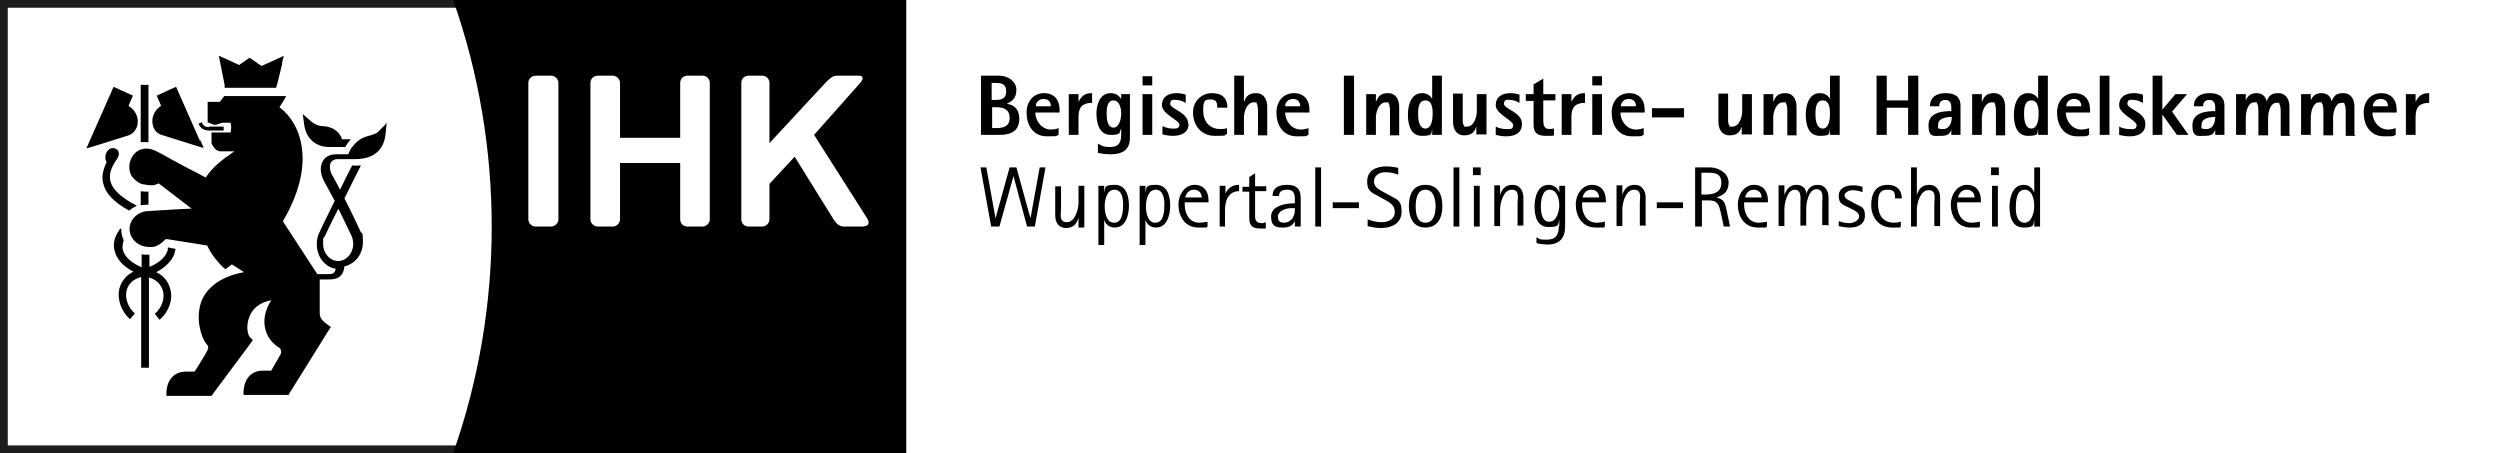 <?xml version="1.0" encoding="UTF-8"?>
<svg id="Ebene_1" xmlns="http://www.w3.org/2000/svg" xmlns:xlink="http://www.w3.org/1999/xlink" version="1.1" viewBox="0 0 515.3 93.4">
  <!-- Generator: Adobe Illustrator 29.1.0, SVG Export Plug-In . SVG Version: 2.1.0 Build 142)  -->
  <defs>
    <style>
      .st0, .st1 {
        fill: none;
      }

      .st1 {
        stroke: #1d1d1b;
        stroke-miterlimit: 10;
        stroke-width: 1.6px;
      }

      .st2 {
        clip-path: url(#clippath);
      }
    </style>
    <clipPath id="clippath">
      <rect class="st0" width="515.3" height="93.4"/>
    </clipPath>
  </defs>
  <g id="Ebene_11" data-name="Ebene_1">
    <g class="st2">
      <path class="st1" d="M100.5.8H.8v91.8h99.1c10.3-29.8,10.2-62.6-.2-92.3"/>
    </g>
    <path d="M186.8,93.4V0h-93.4c10.6,30.1,10.6,63.3,0,93.4h93.4ZM115.1,17.1v28.1c0,.8-.7,1.5-1.6,1.5h-3.1c-.8,0-1.5-.7-1.5-1.5v-28.1c0-.9.7-1.5,1.6-1.5h3.1c.8,0,1.5.7,1.5,1.5h0ZM146.3,17.1v28.1c0,.8-.7,1.5-1.5,1.5h-3.1c-.9,0-1.5-.7-1.5-1.5v-11.6h-12.4v11.6c0,.8-.7,1.5-1.5,1.5h-3.1c-.8,0-1.5-.7-1.5-1.5v-28.1c0-.9.7-1.5,1.5-1.5h3.1c.8,0,1.5.7,1.5,1.5v11.3h12.4v-11.3c0-.9.7-1.5,1.5-1.5h3.1c.9,0,1.5.7,1.5,1.5h0ZM178.2,46.7h-4.3c-.9,0-1.6-.7-2.1-1.5l-8-12.9-5.2,5.6v7.3c0,.8-.7,1.5-1.5,1.5h-2.8c-.9,0-1.5-.7-1.5-1.5v-28.1c0-.9.7-1.5,1.5-1.5h2.8c.9,0,1.5.7,1.5,1.5v12.4s11.7-12.6,11.7-12.6c1.4-1.4,1.8-1.3,2.6-1.3h4.2c.9,0,.9.7.2,1.5l-9.5,10.7,11,17.3c.5.8.2,1.5-.6,1.5h0ZM213.3,46.7l2.2-12.2h-1.2l-1.9,10.5h0l-2.9-10.5h-1.4l-2.9,10.5h0l-1.9-10.5h-1.2l2.2,12.2h1.7l2.9-10.4h0l2.8,10.4h1.7ZM223.5,46.7v-8.4h-1.2v3.5c0,1.3-.7,4-2.4,4s-1.2-1.8-1.2-2.7v-4.7h-1.2v6c0,1.4.7,2.6,2.2,2.6s2.2-.8,2.6-2.1h0v2h1.2,0ZM227.6,50.5v-5.2h0c.3,1,1.1,1.6,2.2,1.6,2.3,0,2.9-2.7,2.9-4.5s-.5-4.3-2.9-4.3-1.9.6-2.2,1.6h0v-1.4h-1.2v12.2h1.2ZM229.6,45.9c-1.6,0-1.9-2.2-1.9-3.4s.4-3.4,2-3.4,1.8,1.9,1.8,3.1-.1,3.7-1.8,3.7h0ZM236.1,50.5v-5.2h0c.3,1,1.1,1.6,2.2,1.6,2.3,0,2.9-2.7,2.9-4.5s-.5-4.3-2.9-4.3-1.9.6-2.2,1.6h0v-1.4h-1.2v12.2h1.2,0ZM238.1,45.9c-1.6,0-1.9-2.2-1.9-3.4s.4-3.4,2-3.4,1.8,1.9,1.8,3.1-.1,3.7-1.8,3.7h0ZM248.9,45.7c-.6.1-1.1.2-1.7.2-2.1,0-3-1.9-3-3.7v-.5h4.9v-.4c0-1.9-1-3.2-2.9-3.2s-3.3,1.9-3.3,4.1,1.2,4.7,4.1,4.7,1.3,0,1.9-.2v-1h0ZM244.3,40.7c.2-.9.8-1.6,1.8-1.6s1.6.7,1.6,1.6h-3.4ZM252.5,46.7v-3.5c0-1.8.7-3.8,2.9-3.8v-1.3c-1.3,0-2.3.6-2.8,1.8h0v-1.6h-1.2v8.4h1.2ZM260.9,45.8c-.3.1-.5.2-.8.2-1,0-1.4-.5-1.4-1.4v-5.2h2.3v-1h-2.3v-2.7l-1.2.8v2h-1.4v1h1.4v5.4c0,1.7.7,2.2,2.3,2.2s.7,0,1.1,0v-1.1h0ZM268.1,46.7v-5.9c0-1.9-.9-2.7-2.8-2.7s-3,.7-3,2.3h1.3c.1-1,.7-1.3,1.7-1.3,1.7,0,1.6,1.3,1.6,2.6v.2c-2.6,0-4.9.8-4.9,2.7s.8,2.3,2.3,2.3,2.1-.4,2.6-1.3h0v1.1h1.2ZM266.9,42.9c0,.7,0,1.1-.3,1.7-.3.8-1.1,1.3-2,1.3s-1.2-.5-1.2-1.2c0-1.3,1.7-1.8,2.8-1.8h.7ZM272.3,46.7v-12.2h-1.2v12.2h1.2ZM280.1,42.9v-1.2h-5.4v1.2h5.4ZM281.8,46.6c.9.2,1.8.4,2.8.4,2.2,0,4.3-.9,4.3-3.4s-1.1-2.5-2.6-3.4l-1.1-.6c-.9-.5-2-1-2-2.2s1.1-1.9,2.3-1.9,1.8.2,2.7.5v-1.4c-.9-.2-1.7-.3-2.5-.3-2,0-3.9.8-3.9,3.1s1.3,2.4,2.6,3.2l1.1.6c1,.6,2,1.1,2,2.5s-1.3,2.1-2.6,2.1c-1,0-2-.2-3-.6v1.4h0ZM293.8,46.9c2.6,0,3.5-2.1,3.5-4.4s-.8-4.4-3.5-4.4-3.4,2.2-3.4,4.4.8,4.4,3.4,4.4M293.8,45.9c-1.8,0-2-2-2-3.4s.3-3.4,2-3.4,2.1,2,2.1,3.4-.3,3.4-2.1,3.4M300.8,46.7v-12.2h-1.2v12.2h1.2ZM305.2,36.1v-1.6h-1.6v1.6h1.6ZM305,46.7v-8.4h-1.2v8.4h1.2ZM314,46.7v-6c0-1.3-.7-2.6-2.2-2.6s-2.2.8-2.6,2.1h0v-2h-1.2v8.4h1.2v-3.5c0-1.3.7-4,2.4-4s1.2,1.8,1.2,2.7v4.7h1.2ZM321.3,46.6c0,1.8-.6,2.8-2.5,2.8s-1.4-.2-2.1-.5v1.2c.8.2,1.5.3,2.3.3,2.4,0,3.6-1.3,3.6-3.7v-8.4h-1.2v1.4h0c-.3-1-1.2-1.6-2.2-1.6-2.3,0-2.9,2.6-2.9,4.5s.5,4.2,2.9,4.2,1.9-.6,2.2-1.6h0v1.5h0ZM319.3,45.7c-1.5,0-1.7-2-1.7-3.1s.2-3.5,1.8-3.5,2,2.1,2,3.2-.5,3.4-2,3.4h0ZM330.8,45.7c-.6.1-1.1.2-1.7.2-2.1,0-3-1.9-3-3.7v-.5h4.9v-.4c0-1.9-1-3.2-2.9-3.2s-3.3,1.9-3.3,4.1,1.2,4.7,4.1,4.7,1.3,0,1.9-.2v-1h0ZM326.2,40.7c.2-.9.8-1.6,1.8-1.6s1.6.7,1.6,1.6h-3.4ZM339.2,46.7v-6c0-1.3-.7-2.6-2.2-2.6s-2.2.8-2.6,2.1h0v-2h-1.2v8.4h1.2v-3.5c0-1.3.7-4,2.4-4s1.2,1.8,1.2,2.7v4.7h1.2ZM346.9,42.9v-1.2h-5.4v1.2h5.4ZM356.6,46.7l-.7-3.3c-.3-1.5-.5-2.3-2.1-2.7h0c1.6-.5,2.5-1.3,2.5-3.1s-1.9-3.1-3.9-3.1h-3v12.2h1.4v-5.4h1.3c2,0,2.2.9,2.6,2.6l.6,2.8h1.4ZM350.7,40.1v-4.5h1c1.6,0,3.1,0,3.1,2.1s-1.8,2.4-3.4,2.4h-.8ZM364.2,45.7c-.6.1-1.1.2-1.7.2-2.1,0-3-1.9-3-3.7v-.5h4.9v-.4c0-1.9-1-3.2-2.9-3.2s-3.3,1.9-3.3,4.1,1.2,4.7,4.1,4.7,1.3,0,1.9-.2v-1h0ZM359.7,40.7c.2-.9.8-1.6,1.8-1.6s1.6.7,1.6,1.6h-3.4ZM376.9,46.7v-6c0-1.3-.7-2.6-2.2-2.6s-2.1.9-2.4,1.9h0c0-1.3-.9-1.9-2.1-1.9s-2,.9-2.4,2.1h0v-2h-1.2v8.4h1.2v-3.5c0-1.2.6-4,2.1-4s1.2,1.8,1.2,2.7v4.7h1.2v-3.5c0-1.2.5-4,2.1-4s1.2,1.8,1.2,2.7v4.7h1.2,0ZM379,46.6c.8.2,1.5.3,2.3.3,1.7,0,3.1-.7,3.1-2.5s-.9-1.8-2-2.4l-.7-.4c-.5-.3-1.5-.6-1.5-1.3s1-1.1,1.7-1.1,1.4.2,2,.4v-1.1c-.6-.2-1.3-.3-2-.3-1.5,0-2.9.6-2.9,2.2s.9,1.8,1.9,2.3l.8.4c.6.3,1.5.7,1.5,1.5s-1.1,1.4-2,1.4-1.5-.2-2.2-.4v1.1h0ZM391.8,45.7c-.4.1-.9.2-1.4.2-2.4,0-3.3-1.7-3.3-3.9s.5-2.9,2-2.9,1.5.8,1.5,1.8h1.4c0-1.8-1.1-2.8-2.9-2.8-2.6,0-3.4,1.9-3.4,4.2s1.4,4.6,4.3,4.6,1.2,0,1.8-.2v-1h0ZM399.9,46.7v-6c0-1.3-.7-2.6-2.2-2.6s-2.2.8-2.6,2.1h0v-5.7h-1.2v12.2h1.2v-3.5c0-1.3.7-4,2.4-4s1.2,1.8,1.2,2.7v4.7h1.2ZM408.1,45.7c-.6.1-1.1.2-1.7.2-2.1,0-3-1.9-3-3.7v-.5h4.9v-.4c0-1.9-1-3.2-2.9-3.2s-3.3,1.9-3.3,4.1,1.2,4.7,4.1,4.7,1.3,0,1.9-.2v-1h0ZM403.6,40.7c.2-.9.8-1.6,1.8-1.6s1.6.7,1.6,1.6h-3.4ZM412,36.1v-1.6h-1.6v1.6h1.6ZM411.8,46.7v-8.4h-1.2v8.4h1.2ZM420.5,46.7v-12.2h-1.2v5.2h0c-.4-1-1.1-1.6-2.2-1.6-2.3,0-2.9,2.7-2.9,4.5s.4,4.3,2.9,4.3,1.9-.7,2.2-1.6h0v1.4h1.2ZM417.3,45.9c-1.6,0-1.8-1.9-1.8-3.1s.1-3.7,1.8-3.7,2,2.2,2,3.4-.5,3.4-2,3.4h0ZM210.1,24.5c0-1.8-.9-2.9-2.6-3.1h0c1.3-.6,2-1.3,2-2.9s-1.6-2.9-3.5-2.9h-3.8v12.2h3.8c2.3,0,4.1-.7,4.1-3.4h0ZM207.4,18.8c0,1.5-.9,1.8-2.2,1.8h-.8v-3.5h.8c1.3,0,2.2.2,2.2,1.8M208.1,24.3c0,1.8-1.3,2.1-2.8,2.1h-.8v-4.3h.8c1.5,0,2.8.4,2.8,2.2M218.4,23.1v-.5c0-2-1.1-3.4-3.2-3.4s-3.6,1.6-3.6,4,1.2,4.9,4.2,4.9,1.6-.1,2.4-.3v-1.4c-.5.2-1.1.3-1.6.3-1.9,0-3.2-1.8-3.2-3.5h5,0ZM213.5,21.9c0-.9.7-1.5,1.6-1.5s1.5.5,1.5,1.5h-3.1ZM225,19.2c-1.4,0-2.1.6-2.7,1.8h0v-1.6h-2v8.4h2v-3.7c0-2,.8-2.9,2.8-2.9v-2h0ZM233,19.4h-1.9v1h0c-.6-.8-1.1-1.2-2.2-1.2-2.2,0-2.9,2.4-2.9,4.2s.5,4.4,2.9,4.4,1.7-.5,2.2-1.3h0v1.3c0,1.5-.5,2.5-2.2,2.5s-1.8-.3-2.6-.7v1.9c.9.2,1.7.3,2.6.3,2.3,0,4-.8,4-3.4v-9h0ZM231.1,23.4c0,.9-.3,2.9-1.6,2.9s-1.4-1.9-1.4-2.9.1-2.7,1.4-2.7,1.6,1.7,1.6,2.7M237.5,17.6v-1.9h-2v1.9h2ZM237.5,27.8v-8.4h-2v8.4h2ZM244.9,25.5c0-2.4-3.7-3-3.7-4.1s.9-.8,1.3-.8c.7,0,1.3.3,1.9.6v-1.7c-.6-.2-1.3-.3-1.9-.3-1.6,0-3,.7-3,2.5s3.6,3.1,3.6,4-.9.8-1.4.8c-.8,0-1.4-.2-2.1-.5v1.7c.7.2,1.5.3,2.2.3,1.6,0,3.2-.6,3.2-2.5h0ZM253,22.3c0-2.1-1.1-3.1-3.2-3.1s-3.9,1.6-3.9,4,1.5,4.8,4.5,4.8,1.7-.1,2.5-.4v-1.2c-.5.2-.9.2-1.4.2-2.2,0-3.5-1.6-3.5-3.8s.4-2.3,1.6-2.3,1.3.8,1.3,1.7h2.1ZM261.2,27.8v-5.8c0-1.5-.7-2.8-2.3-2.8s-2,.7-2.5,1.8h0v-5.4h-2v12.2h2v-3.6c0-1.1.6-3.1,2-3.1s.4,0,.6.2c.3.3.3,1.4.3,1.8v4.8h2ZM269.9,23.1v-.5c0-2-1.1-3.4-3.2-3.4s-3.6,1.6-3.6,4,1.2,4.9,4.2,4.9,1.6-.1,2.4-.3v-1.4c-.5.2-1.1.3-1.6.3-1.9,0-3.2-1.8-3.2-3.5h5ZM264.9,21.9c0-.9.7-1.5,1.6-1.5s1.5.5,1.5,1.5h-3.1ZM279.1,27.8v-12.2h-2.1v12.2h2.1ZM288.4,27.8v-5.8c0-1.5-.7-2.8-2.3-2.8s-2,.7-2.5,1.8h0v-1.6h-2v8.4h2v-3.6c0-1.1.6-3.1,2-3.1s.4,0,.6.2c.3.3.3,1.4.3,1.8v4.8h2ZM297.2,27.8v-12.2h-2v4.8h0c-.4-.8-1.2-1.2-2.1-1.2-2.3,0-2.9,2.6-2.9,4.4s.4,4.4,2.9,4.4,1.8-.6,2.1-1.4h0v1.2h2ZM295.3,23.6c0,.9-.2,2.9-1.5,2.9s-1.5-1.9-1.5-2.9,0-2.9,1.5-2.9,1.5,1.9,1.5,2.9M306.4,27.8v-8.4h-2v3.6c0,1.1-.6,3.1-2,3.1s-.4,0-.6-.2c-.4-.3-.3-1.4-.3-1.8v-4.8h-2v5.8c0,1.5.7,2.8,2.3,2.8s2.1-.7,2.5-1.8h0v1.6h2,0ZM313.7,25.5c0-2.4-3.7-3-3.7-4.1s.9-.8,1.3-.8c.7,0,1.3.3,1.9.6v-1.7c-.6-.2-1.3-.3-1.9-.3-1.6,0-3,.7-3,2.5s3.6,3.1,3.6,4.1-.9.8-1.5.8c-.8,0-1.5-.2-2.1-.5v1.7c.7.2,1.5.3,2.2.3,1.6,0,3.2-.6,3.2-2.5h0ZM320.6,20.8v-1.4h-2.5v-3.2l-2,1.2v2h-1.6v1.4h1.6v4.9c0,1.8.9,2.3,2.6,2.3s1.1,0,1.6-.1v-1.4c-.3,0-.6.1-.9.1-1.2,0-1.3-.9-1.3-1.9v-4h2.5ZM326.6,19.2c-1.4,0-2.1.6-2.7,1.8h0v-1.6h-2v8.4h2v-3.7c0-2,.8-2.9,2.8-2.9v-2ZM330.2,17.6v-1.9h-2v1.9h2ZM330.2,27.8v-8.4h-2v8.4h2ZM339,23.1v-.5c0-2-1.1-3.4-3.2-3.4s-3.6,1.6-3.6,4,1.2,4.9,4.2,4.9,1.6-.1,2.4-.3v-1.4c-.5.2-1.1.3-1.6.3-1.9,0-3.2-1.8-3.2-3.5h5ZM334.1,21.9c0-.9.7-1.5,1.6-1.5s1.5.5,1.5,1.5h-3.1ZM347.1,24.2v-1.9h-6.6v1.9h6.6ZM361.1,27.8v-8.4h-2v3.6c0,1.1-.6,3.1-2,3.1s-.4,0-.6-.2c-.4-.3-.3-1.4-.3-1.8v-4.8h-2v5.8c0,1.5.7,2.8,2.3,2.8s2.1-.7,2.5-1.8h0v1.6h2,0ZM370.3,27.8v-5.8c0-1.5-.7-2.8-2.3-2.8s-2,.7-2.5,1.8h0v-1.6h-2v8.4h2v-3.6c0-1.1.6-3.1,2-3.1s.4,0,.6.2c.3.3.3,1.4.3,1.8v4.8h2ZM379.2,27.8v-12.2h-2v4.8h0c-.4-.8-1.2-1.2-2.1-1.2-2.3,0-2.9,2.6-2.9,4.4s.4,4.4,2.9,4.4,1.8-.6,2.1-1.4h0v1.2h2ZM377.2,23.6c0,.9-.2,2.9-1.5,2.9s-1.5-1.9-1.5-2.9,0-2.9,1.5-2.9,1.5,1.9,1.5,2.9M395.4,27.8v-12.2h-2.1v5.1h-4.4v-5.1h-2.1v12.2h2.1v-5.6h4.4v5.6h2.1ZM404.1,27.8v-6c0-2-1.3-2.6-3.1-2.6s-3.2.8-3.2,2.7h1.9c0-.8.4-1.3,1.3-1.3s1.2.7,1.2,1.5v.8c-1.9,0-4.7.3-4.7,2.9s1.1,2.2,2.5,2.2,1.8-.3,2.2-1.2h0v1h1.9,0ZM402.3,24.1c0,1.1-.4,2.5-1.8,2.5s-1-.3-1-1c0-1.3,1.9-1.5,2.8-1.5h0ZM413.3,27.8v-5.8c0-1.5-.7-2.8-2.3-2.8s-2,.7-2.5,1.8h0v-1.6h-2v8.4h2v-3.6c0-1.1.6-3.1,2-3.1s.4,0,.6.2c.3.3.3,1.4.3,1.8v4.8h2ZM422.1,27.8v-12.2h-2v4.8h0c-.4-.8-1.2-1.2-2.1-1.2-2.3,0-2.9,2.6-2.9,4.4s.4,4.4,2.9,4.4,1.8-.6,2.1-1.4h0v1.2h2ZM420.2,23.6c0,.9-.2,2.9-1.5,2.9s-1.5-1.9-1.5-2.9,0-2.9,1.5-2.9,1.5,1.9,1.5,2.9M430.8,23.1v-.5c0-2-1.1-3.4-3.2-3.4s-3.6,1.6-3.6,4,1.2,4.9,4.2,4.9,1.6-.1,2.4-.3v-1.4c-.5.2-1.1.3-1.6.3-1.9,0-3.2-1.8-3.2-3.5h5ZM425.9,21.9c0-.9.7-1.5,1.6-1.5s1.5.5,1.5,1.5h-3.1ZM434.8,27.8v-12.2h-2v12.2h2ZM442.2,25.5c0-2.4-3.7-3-3.7-4.1s.9-.8,1.3-.8c.7,0,1.3.3,1.9.6v-1.7c-.6-.2-1.3-.3-1.9-.3-1.6,0-3,.7-3,2.5s3.6,3.1,3.6,4.1-.9.8-1.5.8c-.8,0-1.5-.2-2.1-.5v1.7c.7.2,1.5.3,2.2.3,1.6,0,3.2-.6,3.2-2.5h0ZM451.1,27.8l-3.4-4.8,3.1-3.6h-2.4l-2.7,3.2v-7h-2v12.2h2v-4.2h0l3,4.2h2.4ZM458.5,27.8v-6c0-2-1.3-2.6-3.1-2.6s-3.2.8-3.2,2.7h1.9c0-.8.4-1.3,1.3-1.3s1.2.7,1.2,1.5v.8c-1.9,0-4.7.3-4.7,2.9s1.1,2.2,2.5,2.2,1.8-.3,2.2-1.2h0v1h1.9,0ZM456.6,24.1c0,1.1-.4,2.5-1.8,2.5s-1-.3-1-1c0-1.3,1.9-1.5,2.8-1.5h0ZM471.9,27.8v-5.8c0-1.5-.7-2.8-2.3-2.8s-2,.7-2.4,1.7h0c-.2-1.1-1-1.7-2.1-1.7s-1.8.5-2.2,1.5h0v-1.3h-2v8.4h2v-3.6c0-1,.4-3.1,1.7-3.1s.4,0,.6.2c.3.3.3,1.4.3,1.8v4.8h2v-3.6c0-1,.4-3.1,1.7-3.1s.4,0,.6.2c.3.3.3,1.4.3,1.8v4.8h2,0ZM485.3,27.8v-5.8c0-1.5-.7-2.8-2.3-2.8s-2,.7-2.4,1.7h0c-.2-1.1-1-1.7-2.1-1.7s-1.8.5-2.2,1.5h0v-1.3h-2v8.4h2v-3.6c0-1,.4-3.1,1.7-3.1s.4,0,.6.2c.3.3.3,1.4.3,1.8v4.8h2v-3.6c0-1,.4-3.1,1.7-3.1s.4,0,.6.2c.3.3.3,1.4.3,1.8v4.8h2,0ZM494,23.1v-.5c0-2-1.1-3.4-3.2-3.4s-3.6,1.6-3.6,4,1.2,4.9,4.2,4.9,1.6-.1,2.4-.3v-1.4c-.5.2-1.1.3-1.6.3-1.9,0-3.2-1.8-3.2-3.5h5ZM489.1,21.9c0-.9.7-1.5,1.6-1.5s1.5.5,1.5,1.5h-3.1ZM500.6,19.2c-1.4,0-2.1.6-2.7,1.8h0v-1.6h-2v8.4h2v-3.7c0-2,.8-2.9,2.8-2.9v-2ZM30.6,39.5c-.5,0-1.1,0-1.6-.1v2.9c.4,0,.8-.1,1.2-.1s.2,0,.4,0v-2.7ZM79.3,25.8l-1.5,1.5s-.5.4-1.8.7c-.9.2-1.7.6-2.4,1.2-.6.5-.9,1.1-1.1,1.2-.3.4-.5.9-.7,1.4h-2.5c-1.3,0-2.3.5-2.8,1.5-.7,1.2-.4,3,.6,4.6.4.7,1.1,2,1.9,3.5-1.7,3.4-3.2,6.5-3.3,6.8h0s0,0,0,0c-.3.7-.4,1.4-.4,2.2,0,2.5,1.7,4.7,3.9,5-.2,1-.7,1.1-1.5,1.1h-2.3l-7.1-10.9c3.2-5.4,4.6-10.7,3.9-15.3-.5-3.5-2.2-6.4-4.6-8.2l.7-1.1.7-1.2h-12.8l-.2.3-.7.9h-2.5v4.2l.5.2.7.3h.3c0,.1.3,0,.3,0l1.2-.4h1.7c.2.4.2,1.6,0,2h-3.9v2.1h0c0,.3.7,1.8,1.9,1.8h2.8c-.2.1-.4.3-.7.5-1.6,1.1-3.7,2.6-5.2,4.9-.9-.5-2.4-1.3-4-2.1h0s-2.4-1.3-2.4-1.3c-.4-.2-.8-.4-1.1-.6h0c-.9-.5-1.8-1-2.6-1.4-.5-.2-.9-.4-1.3-.5-.4,0-.9-.2-1.5,0h0c-.7.1-1.4.5-1.9,1.1-1.1,1.3-1.3,3.4-.3,4.7.6.7,1.3,1.3,2.2,1.5.3,0,1,.2,1.8.2.5,0,1-.2,1.4-.4l6.8,5.2c-1,0-8.8.5-8.8.5-2.2,0-4,1.7-4,3.7s1.8,3.7,4,3.7.3,0,.5,0c0,0,.2,0,.2,0,.2,0,.4,0,.6-.1.8-.3,1.5-.8,2.1-1.5h.4c0,0,8.2,1.3,8.2,1.3,1.2,2.6,3.2,4.4,3.3,4.5l.5.4.5-.4.8-.6,2.5,1.6c-5.5,1-7.8,3.7-8.7,5.8-1.5,3.7,0,7.8.8,8.8.7.8.7.9,0,2.2-.8,1.3-1.8,3-2.3,3.7h-1.8c-2.8,0-3.9,2.2-4,4.2v.8s9.3,0,9.3,0l.2-.3,7.9-10.6.4-.6-.5-.5c-.5-.4-1-2.3-.2-4.3.5-1.3,1.7-2.9,4.5-3.4-1.3,2.1-1.7,4.1-1.2,6,.6,2.4,2.5,3.6,2.9,3.8.4.3.4.9.3,1.2,0,0-1.4,2.5-2,3.5h-1.7c-2.8,0-3.9,2.2-4,4.2v.8s9.3,0,9.3,0l.2-.4,8.1-13,.4-.6-.6-.4c-.9-.7-1.7-1.3-1.7-2.4v-7h2c1.9,0,2.9-.8,3.1-2.7,2.2-.5,3.8-2.5,3.8-5s-.2-1.5-.5-2.2,0,0,0,0c-.1-.2-1.7-3.7-3.3-6.8,1.3-2.7,2.7-5.4,3.4-6.8-.6,0-1.3.1-1.8,0-.7,1.3-1.6,3.1-2.5,5-.6-1.1-1.1-2-1.4-2.6-.7-1-.9-2.3-.5-3,.2-.4.7-.7,1.4-.7h3.7c0,0,.9,0,1.9-.2,1.9-.4,4-1.7,4.3-5.2l.2-2.1h0ZM69.8,43.1c1.3,2.7,2.6,5.4,2.7,5.6.2.5.3,1,.3,1.6,0,1.9-1.4,3.5-3.1,3.5s-3.1-1.6-3.1-3.5.1-1.1.3-1.5c.1-.2,1.3-2.8,2.8-5.7h0ZM71.2,30.2c.3-.5.7-1,1.1-1.5-.3,0-.5,0-.8,0h-1c-.5-1.6-2-2.6-3.9-2.7-.9,0-1.8-.4-2.5-1l-1.7-1.5.3,2.2c.4,2.9,2.4,4.6,5.2,4.6h3.3s0,0,0,0ZM58.1,13.1l.4-1.6-1.5.7-3.1,1.4-2-1.4-.5-.3-.4.3-1.7,1.2-2.8-1.3-1.4-.6.3,1.5.9,4.5v.6h10.6l.2-.6,1.1-4.5ZM43.1,26.2c-1,0-1.3-.5-1.5-1l-.7.3c.4.9,1.1,1.4,2.2,1.4h3v-.8h-3ZM41.2,29l-4.6-10.4-.3-.7-.7.3-2.6,1.2-.7.3.3.7.6,1.4c-1.1.7-1.8,1.9-1.8,3.2,0,1.4.8,2.5,1.9,2.8l7,2.2,1.7.5-.7-1.6ZM29,29.3c.5,0,1,0,1.6,0v-11.8h-1.6v11.7ZM26.5,21.8l.6-1.4.3-.7-.7-.3-2.6-1.2-.7-.3-.3.7-4.6,10.4-.7,1.6,1.7-.5,7-2.2c1.1-.4,1.9-1.5,1.9-2.8,0-1.1-.5-2.4-1.8-3.2h0ZM22,33.4c-.8,1.6-1.1,3.1-.7,4.5.5,2,2.2,3.8,5.3,5.5.5-.4,1-.7,1.6-1-3.1-1.6-4.9-3.2-5.4-4.9-.4-1.4,0-2.9,1.3-4.7.7-1,.3-1.7.1-1.9-.4-.4-1.1-.5-1.6-.2-.6.4-1.2,1.3-.7,2.7h.1s0,0,0,0ZM24.8,47.1c-1.1,1.5-1.6,3-1.2,4.5.4,1.8,1.8,3.3,3.9,4.4-1.5.7-2.5,2-2.9,3.5-.5,2.2.4,4.7,2.2,6.3l1-1.2c-1.4-1.2-2.1-3.1-1.7-4.7.3-1.4,1.4-2.4,3-2.8v18.7h1.6v-18.6c1.5.4,2.5,1.4,2.9,2.8.4,1.6-.3,3.5-1.7,4.7l1,1.2c1.9-1.6,2.8-4.1,2.2-6.3-.4-1.6-1.4-2.8-2.9-3.5,1.7-.9,2.9-2,3.6-3.4.2-.5.3-1,.4-1.4l-1.6-.3c0,.3,0,.7-.2,1-.5,1.2-1.8,2.3-3.6,3v-2.5c-.1,0-.2,0-.4,0-.4,0-.8,0-1.2-.1v2.7c-2.1-.9-3.6-2.2-3.9-3.7-.1-.6,0-1.2.2-1.9-.3-.6-.5-1.3-.5-2.1s0-.1,0-.2h0Z"/>
  </g>
</svg>